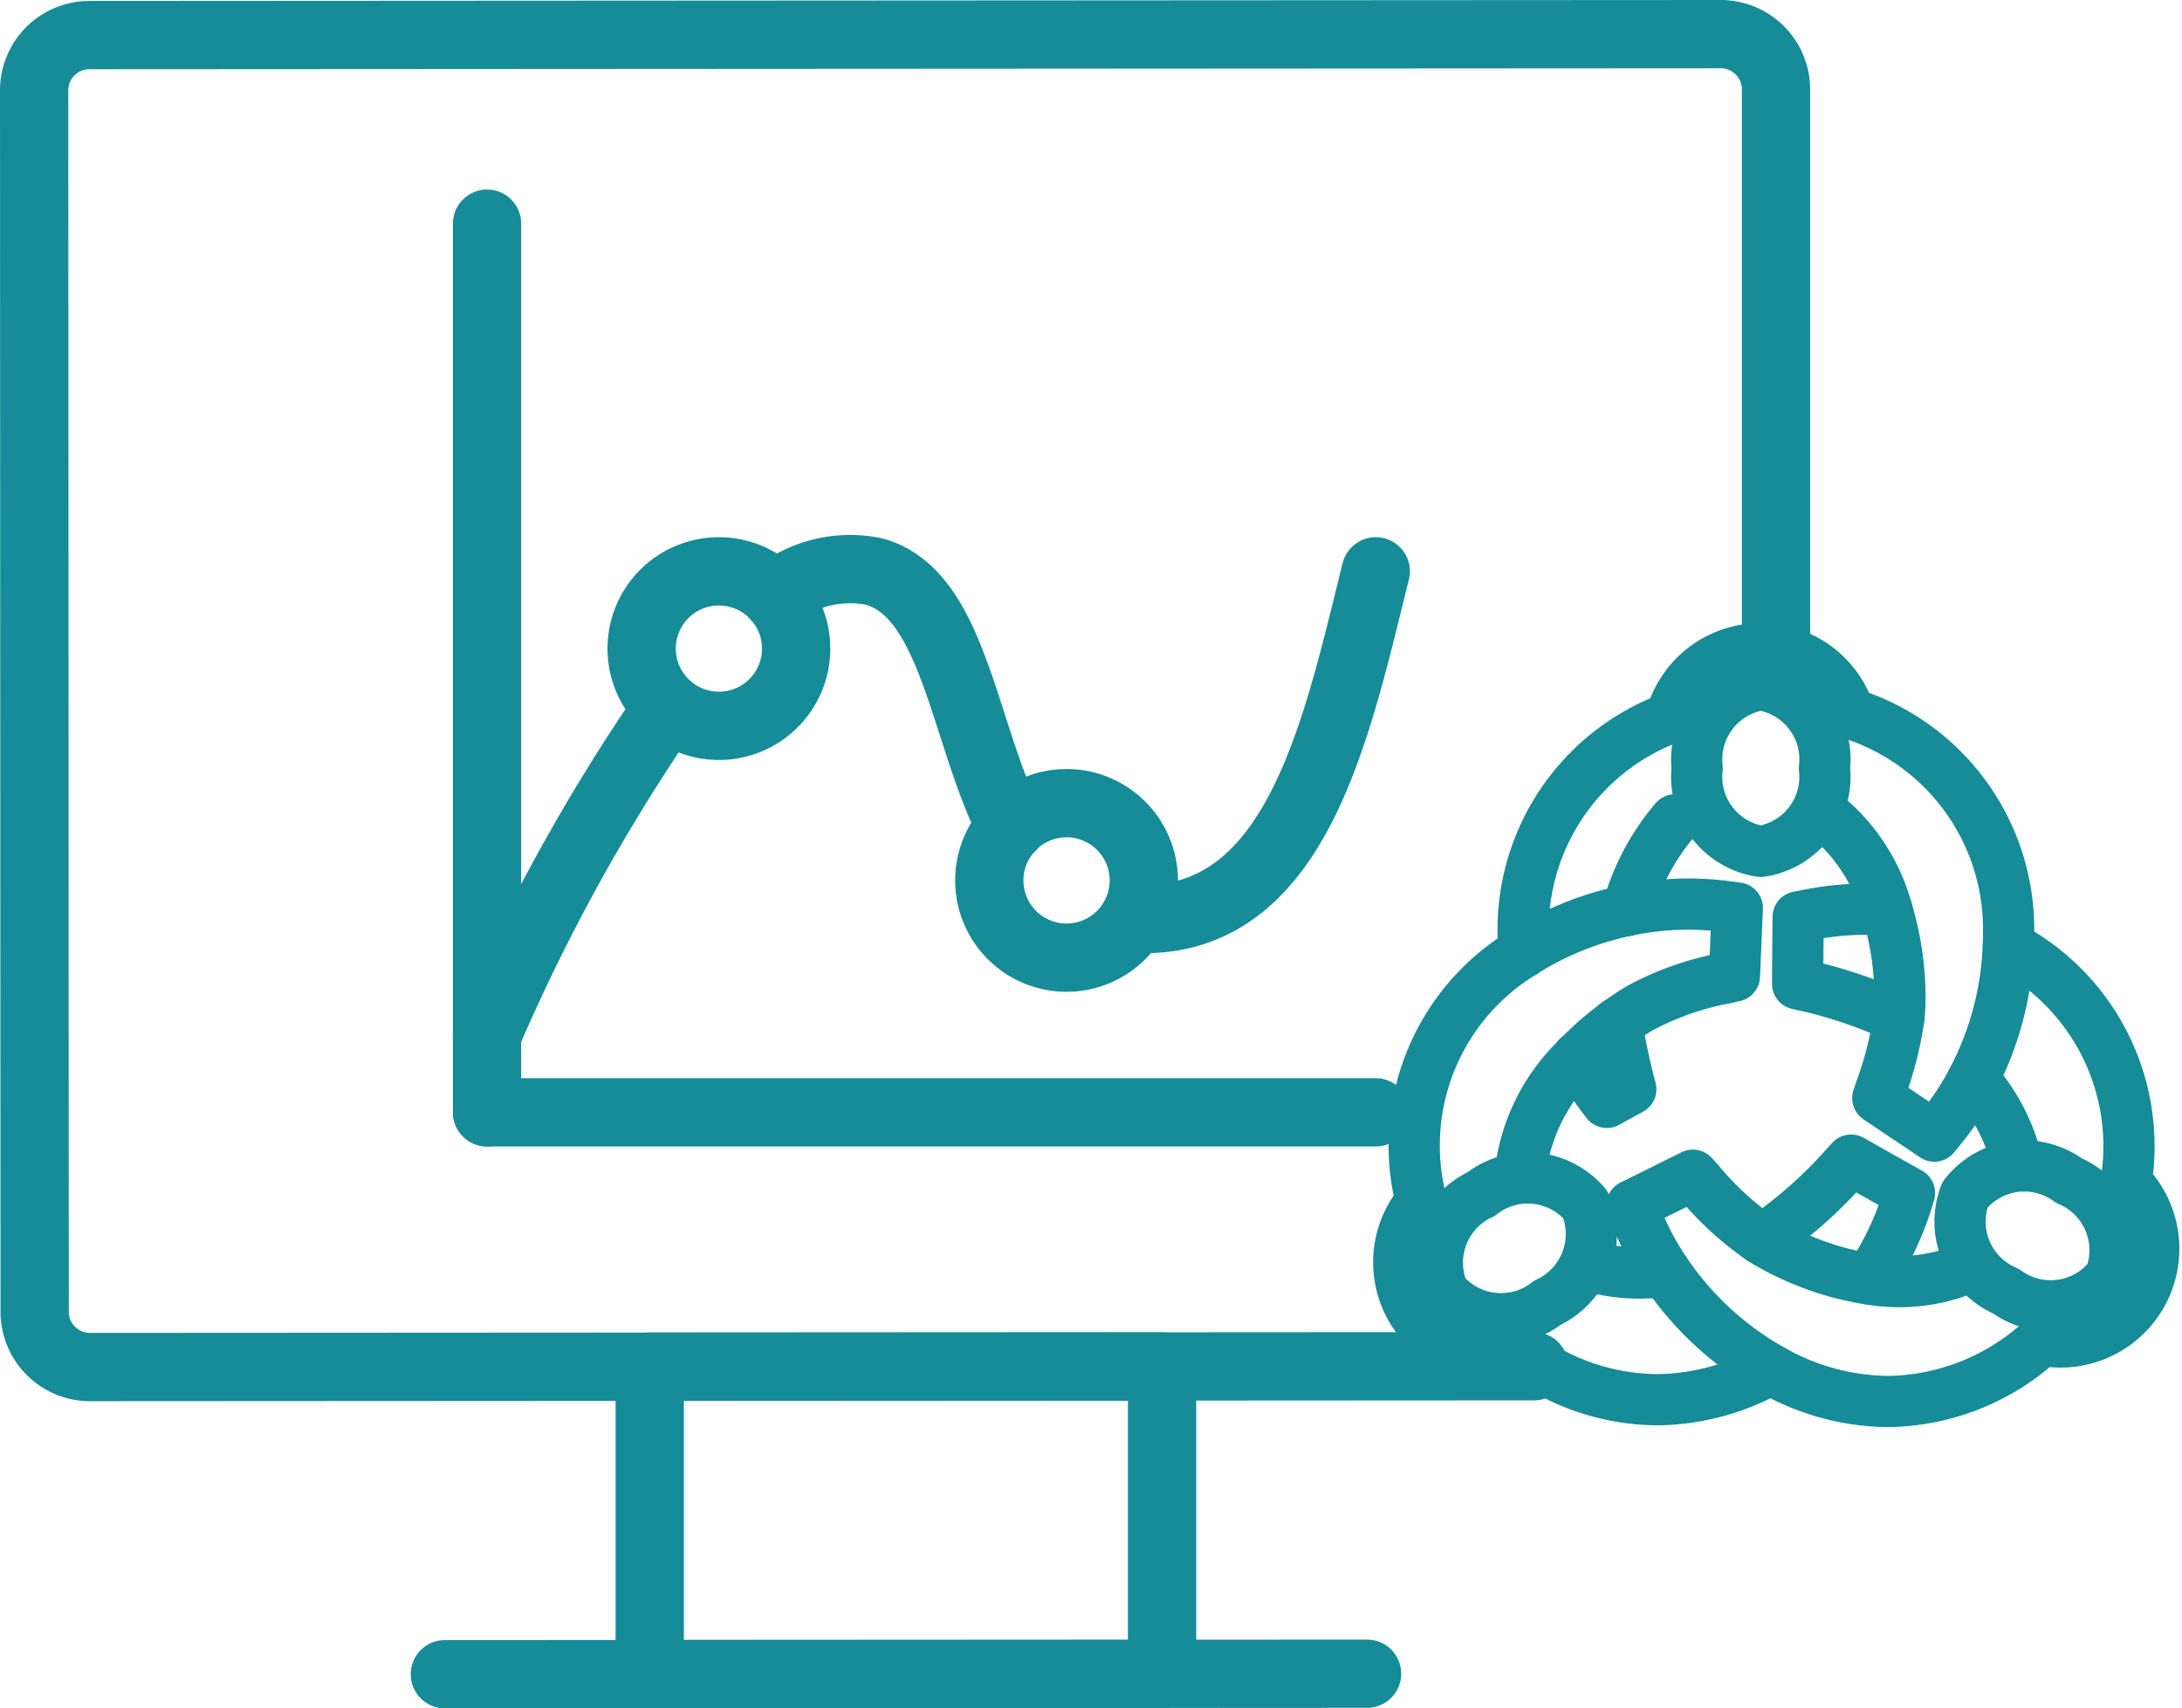 <svg xmlns="http://www.w3.org/2000/svg" width="63.918" height="50.045" viewBox="0 0 63.918 50.045">
  <g id="Group_7759" data-name="Group 7759" transform="translate(-1010.81 -1957.259)">
    <path id="Path_4610" data-name="Path 4610" d="M44.436,39.523l-42.3.024a1.621,1.621,0,0,1-1.621-1.62L.5,2.149A1.618,1.618,0,0,1,2.118.528L49.905.5a1.62,1.62,0,0,1,1.62,1.62l0,16.86" transform="translate(1011.31 1957.759)" fill="none" stroke="#158c98" stroke-linecap="round" stroke-linejoin="round" stroke-width="2"/>
    <rect id="Rectangle_3100" data-name="Rectangle 3100" width="15.008" height="9.004" transform="translate(1029.843 1997.291)" fill="none" stroke="#158c98" stroke-linecap="round" stroke-linejoin="round" stroke-width="2"/>
    <line id="Line_334" data-name="Line 334" y1="0.015" x2="27.014" transform="translate(1023.842 2006.289)" fill="none" stroke="#158c98" stroke-linecap="round" stroke-linejoin="round" stroke-width="2"/>
    <path id="Path_4611" data-name="Path 4611" d="M13.9,10.963a3.5,3.5,0,0,1,2.886-.713c2.355.622,2.614,4.686,4.03,7.492" transform="translate(1019.611 1963.748)" fill="none" stroke="#158c98" stroke-linecap="round" stroke-linejoin="round" stroke-width="2"/>
    <path id="Path_4612" data-name="Path 4612" d="M20.39,20.393a2.466,2.466,0,0,0,.295.011c4.527,0,5.659-5.659,6.791-10.187" transform="translate(1023.635 1963.779)" fill="none" stroke="#158c98" stroke-linecap="round" stroke-linejoin="round" stroke-width="2"/>
    <path id="Path_4613" data-name="Path 4613" d="M14,12.67a55.554,55.554,0,0,0-5.309,9.609" transform="translate(1016.385 1965.299)" fill="none" stroke="#158c98" stroke-linecap="round" stroke-linejoin="round" stroke-width="2"/>
    <path id="Path_4614" data-name="Path 4614" d="M16.014,12.481a2.263,2.263,0,1,1-2.264-2.264A2.264,2.264,0,0,1,16.014,12.481Z" transform="translate(1018.118 1963.779)" fill="none" stroke="#158c98" stroke-linecap="round" stroke-linejoin="round" stroke-width="2"/>
    <path id="Path_4615" data-name="Path 4615" d="M22.3,16.674A2.263,2.263,0,1,1,20.04,14.41,2.264,2.264,0,0,1,22.3,16.674Z" transform="translate(1022.016 1966.377)" fill="none" stroke="#158c98" stroke-linecap="round" stroke-linejoin="round" stroke-width="2"/>
    <line id="Line_335" data-name="Line 335" y2="26.032" transform="translate(1025.077 1963.811)" fill="none" stroke="#158c98" stroke-linecap="round" stroke-linejoin="round" stroke-width="2"/>
    <line id="Line_336" data-name="Line 336" x1="26.032" transform="translate(1025.078 1989.844)" fill="none" stroke="#158c98" stroke-linecap="round" stroke-linejoin="round" stroke-width="2"/>
    <g id="Group_7573" data-name="Group 7573" transform="translate(1051.785 1976.261)">
      <path id="Path_4286" data-name="Path 4286" d="M18.28,8.365A2.208,2.208,0,0,1,16.416,10.8a2.208,2.208,0,0,1-1.864-2.438,2.21,2.21,0,0,1,1.864-2.442A2.21,2.21,0,0,1,18.28,8.365Z" transform="translate(-5.811 -4.861)" fill="none" stroke="#158c98" stroke-linecap="round" stroke-linejoin="round" stroke-width="1.5"/>
      <path id="Path_4287" data-name="Path 4287" d="M14.863,8.028a6.842,6.842,0,0,0-1.4,2.654" transform="translate(-6.769 -3.013)" fill="none" stroke="#158c98" stroke-linecap="round" stroke-linejoin="round" stroke-width="1.5"/>
      <path id="Path_4288" data-name="Path 4288" d="M13.833,11.2a17.814,17.814,0,0,0,.409,1.933l-.7.387a8.052,8.052,0,0,1-.858-1.321" transform="translate(-7.446 -0.228)" fill="none" stroke="#158c98" stroke-linecap="round" stroke-linejoin="round" stroke-width="1.5"/>
      <path id="Path_4289" data-name="Path 4289" d="M11.849,14.247c-.008-.137-.011-.272-.011-.409a6.619,6.619,0,0,1,4.321-6.459,2.73,2.73,0,0,1,5.235-.13,6.621,6.621,0,0,1,4.659,6.513c0,.1,0,.212-.008.315a9.152,9.152,0,0,1-1.027,3.88,8.36,8.36,0,0,1-.931,1.427l-.208.253-1.656-1.113.086-.259a10.235,10.235,0,0,0,.531-2.093,4.739,4.739,0,0,0,.032-.539,8.862,8.862,0,0,0-.381-2.619A5.422,5.422,0,0,0,20.876,10.4" transform="translate(-8.191 -5.357)" fill="none" stroke="#158c98" stroke-linecap="round" stroke-linejoin="round" stroke-width="1.5"/>
      <path id="Path_4290" data-name="Path 4290" d="M23.07,16.669a2.211,2.211,0,0,1-3.043.42,2.215,2.215,0,0,1-1.207-2.827,2.205,2.205,0,0,1,3.043-.417A2.21,2.21,0,0,1,23.07,16.669Z" transform="translate(-2.234 1.737)" fill="none" stroke="#158c98" stroke-linecap="round" stroke-linejoin="round" stroke-width="1.5"/>
      <path id="Path_4291" data-name="Path 4291" d="M20.023,14.1a5.629,5.629,0,0,0-1.164-2.025" transform="translate(-2.032 0.53)" fill="none" stroke="#158c98" stroke-linecap="round" stroke-linejoin="round" stroke-width="1.5"/>
      <path id="Path_4292" data-name="Path 4292" d="M18.738,9.448a8.392,8.392,0,0,0-2.316.145l-.287.056-.015,1.671v.291l.287.064a13.238,13.238,0,0,1,2.6.888l.077.043" transform="translate(-4.436 -1.79)" fill="none" stroke="#158c98" stroke-linecap="round" stroke-linejoin="round" stroke-width="1.5"/>
      <path id="Path_4293" data-name="Path 4293" d="M24.56,10a6.618,6.618,0,0,1,3.448,6.919,2.73,2.73,0,0,1-2.47,4.616,6.751,6.751,0,0,1-4.5,1.8,6.993,6.993,0,0,1-3.435-.942l-.024-.013A9.157,9.157,0,0,1,14.5,19.516a8.3,8.3,0,0,1-.848-1.622l-.122-.3,1.789-.888.18.2a9.114,9.114,0,0,0,1.817,1.667c.064.043.13.083.2.122a8.578,8.578,0,0,0,2.971,1.053,5.136,5.136,0,0,0,2.619-.229" transform="translate(-6.704 -1.281)" fill="none" stroke="#158c98" stroke-linecap="round" stroke-linejoin="round" stroke-width="1.5"/>
      <path id="Path_4294" data-name="Path 4294" d="M13.746,17.259a2.213,2.213,0,0,1-3.054-.312A2.213,2.213,0,0,1,11.8,14.079a2.211,2.211,0,0,1,3.056.313A2.219,2.219,0,0,1,13.746,17.259Z" transform="translate(-9.387 1.899)" fill="none" stroke="#158c98" stroke-linecap="round" stroke-linejoin="round" stroke-width="1.5"/>
      <path id="Path_4295" data-name="Path 4295" d="M13.076,15.042A5.293,5.293,0,0,0,14.9,15.1" transform="translate(-7.105 3.138)" fill="none" stroke="#158c98" stroke-linecap="round" stroke-linejoin="round" stroke-width="1.5"/>
      <path id="Path_4296" data-name="Path 4296" d="M15.549,15.643c.137-.071.27-.15.4-.233a13.311,13.311,0,0,0,2.037-1.851l.2-.22,1.71.963-.086.28a8.685,8.685,0,0,1-1.089,2.236" transform="translate(-4.936 1.645)" fill="none" stroke="#158c98" stroke-linecap="round" stroke-linejoin="round" stroke-width="1.5"/>
      <path id="Path_4297" data-name="Path 4297" d="M20.787,22.97a6.92,6.92,0,0,1-3.337.893A6.71,6.71,0,0,1,13.4,22.45a2.727,2.727,0,0,1-2.846-4.392,6.607,6.607,0,0,1,3-7.306,1.251,1.251,0,0,1,.111-.073A9.125,9.125,0,0,1,16.585,9.53a8.714,8.714,0,0,1,2.9-.115l.327.043-.084,1.993-.267.062a8.506,8.506,0,0,0-2.54.9c-.22.137-.435.278-.636.428a8.486,8.486,0,0,0-1.145,1,5.568,5.568,0,0,0-1.646,3.092" transform="translate(-9.895 -1.861)" fill="none" stroke="#158c98" stroke-linecap="round" stroke-linejoin="round" stroke-width="1.5"/>
    </g>
  </g>
</svg>
